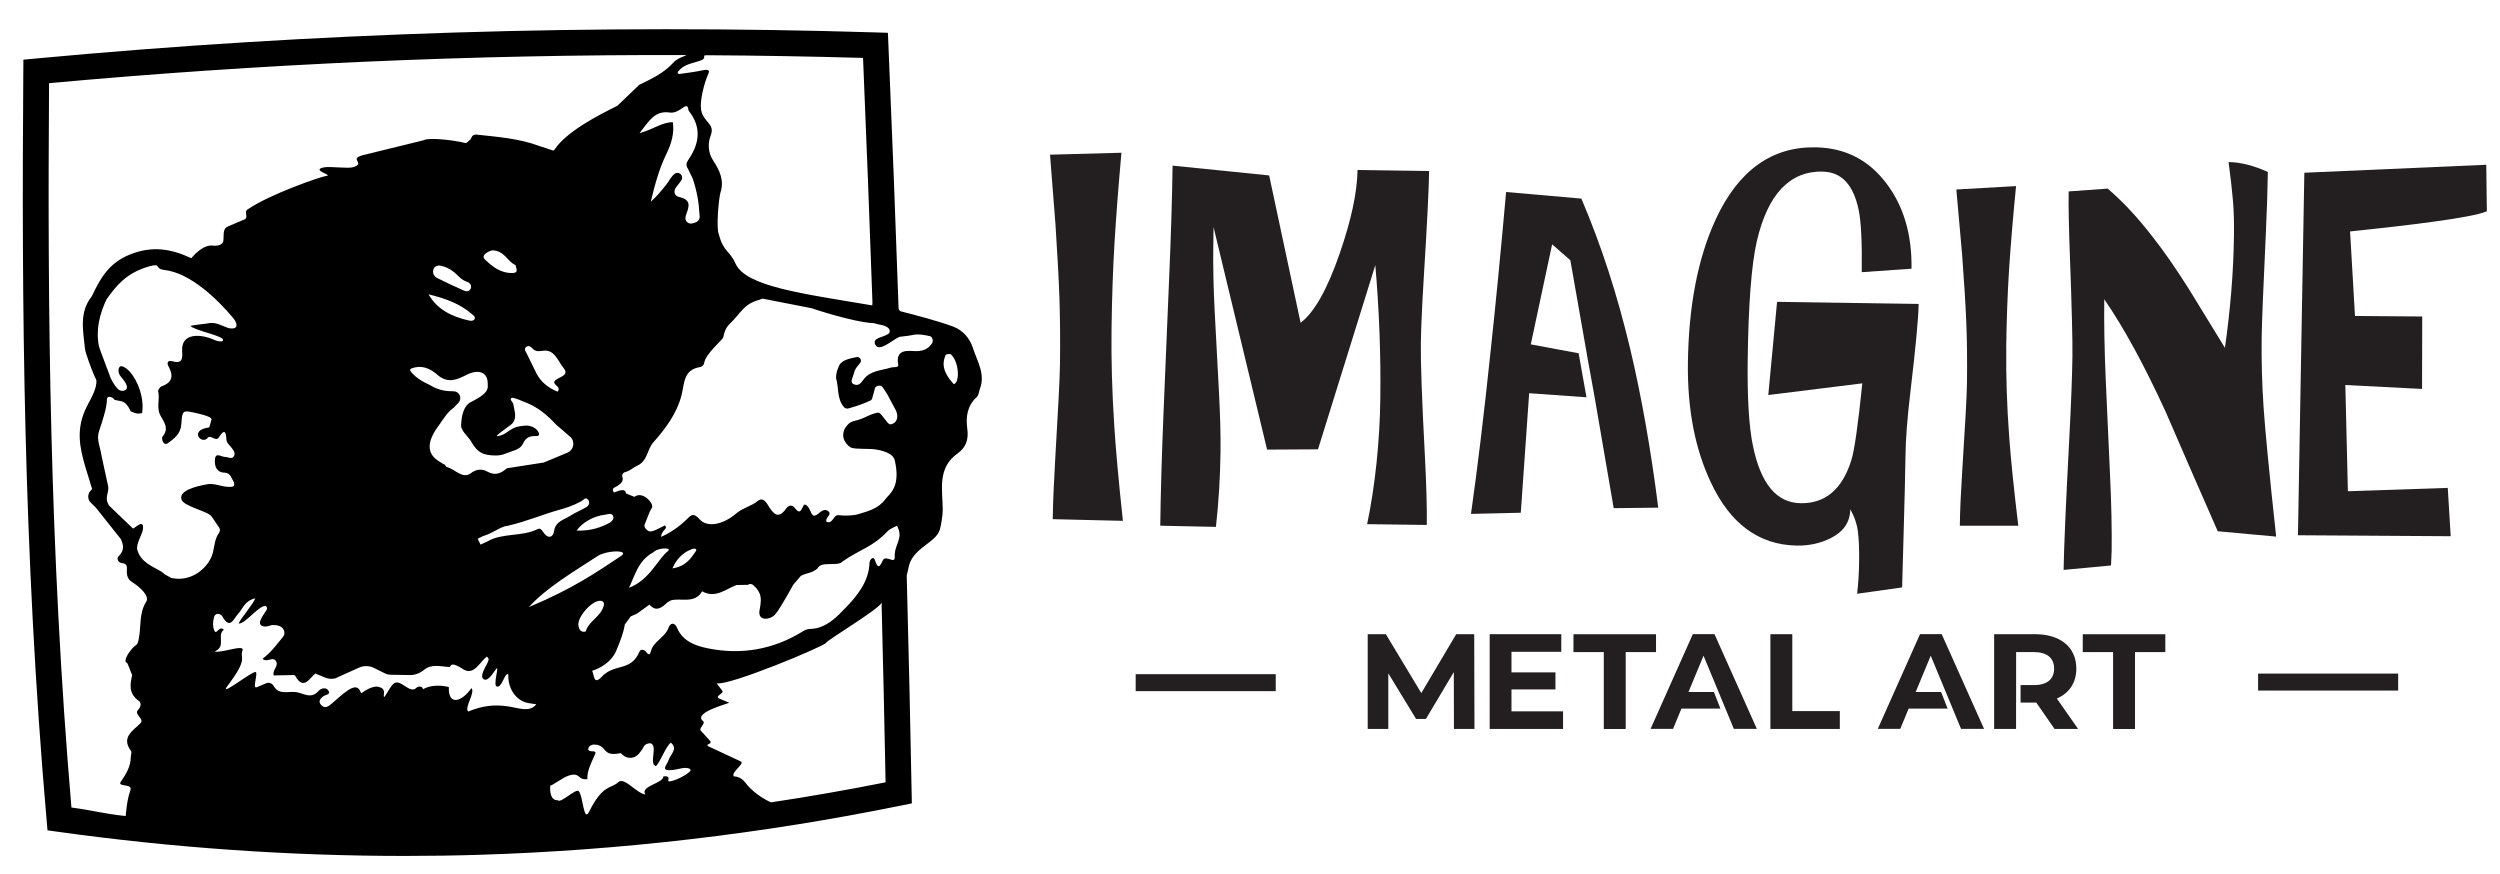 <svg viewBox="0 0 595.28 208.12" xmlns="http://www.w3.org/2000/svg" id="Layer_1"><defs><style>.cls-1,.cls-2{stroke-width:0px;}.cls-2{fill:#231f20;}</style></defs><path d="M231.64,82.79c-.74-2.27-2.39-4.15-4.62-5-3.33-1.26-8.94-2.75-12.7-3.7l-.35-.5c-.72-20.74-1.53-41.74-2.43-62.92l-.12-2.86-2.86-.09c-66.71-2.05-134.07.05-200.22,6.23l-2.77.26-.02,2.78c-.41,54.96-.02,114.59,5.55,178.28l.21,2.44,2.43.34c27.46,3.83,55.18,5.76,82.64,5.76,6.03,0,12.06-.09,18.06-.28,33.32-1.04,67.03-4.98,100.17-11.73l2.51-.51-.05-2.56c-.32-16.95-.71-34.2-1.17-51.68l.36-1.52c.68-5.13,6.68-6.1,7.57-9.57.22-.84.66-3.21.65-4.66-.06-4.68-1.32-9.88,3.49-13.3,2.11-1.5,2.69-3.4,2.35-5.94-.38-2.72-.03-5.42,2.19-7.45.59-.54.54-1.29.79-1.94,1.39-3.62-.59-6.56-1.67-9.89ZM167.65,13.26l.5-.11c12.46.07,24.92.29,37.35.64.82,19.59,1.57,39.02,2.24,58.23l-.05.7c-16.73-2.83-29.94-4.47-32.51-9.86-1.43-3.28-2.86-2.73-4-7.01-.71-1.48-.03-8.77.39-10.08.92-2.87-.26-5.28-1.77-7.57-1.16-1.77-1.34-3.98-.57-5.95,1.11-2.82-1.75-3.04-2.29-6.12-.35-1.95.67-6.28,1.77-8.67.49-1.08-.8-.86-1.67-.67-1.59.34-3.22.53-5.27.83-.31.05-.53-.32-.33-.57,1.45-1.78,3.27-1.91,4.85-2.47.66-.23,1.61-.36,1.36-1.34ZM161.83,46.95c-1.47-.33-1.58-1.61-.53-2.77.42-.46.66-.86.93-1.26.67-1-.5-2.24-1.5-1.58-.92.6-1.35,1.73-2.17,2.74-1.11,1.36-2.19,2.73-3.6,3.95.94-3.94,1.97-7.8,3.74-11.43,1.15-2.36,1.9-4.83,1.51-7.51-2.6.01-4.69,1.75-7.93,2.61,2.27-2.85,3.59-5.44,7.21-4.9,1.16.17,2.27-.54,3.26-1.24,1.04-.74,1.09.09,1.22.79,3.06,3.83,2.65,7.68.05,11.52-.49.73-.85,1.43-.24,2.25l1.17,2.43c1.04,3.09,1.48,5.83,1.59,8.35.17.9.06,1.66-.9,2.05-.67.27-1.38.5-2-.05-.63-.56-.46-1.27-.2-1.97.66-1.79,1.15-3.36-1.6-3.98ZM34.84,143.23c-1.76,2.75-1.2,5.72-1.78,8.8-.37,1.96-.53,1.14-1.8,2.64-.73.86-2,2.91-1.03,3.15.16.04,1.12,2.77,1.25,2.91-.47,2.12-.98,4.29,1.54,6.14.8.59.45,1.54-.18,2.2-.99,1.05,1.61,2.08.62,3.12-1.69,1.76-4.74,3.31-2.26,6.63.23.3-.06.97-.06,1.47,0,2.31-1.23,4.15-2.46,5.99-.13.19-.05.45.16.52,1.08.41,2.73.09,2.15,1.58-.78,1.99-1.06,5.93-1.06,5.93-5.61-.6-7.31-1.27-12.92-2.03-5.25-61.45-5.7-119.15-5.33-172.47,50.16-4.6,101.01-6.84,151.72-6.7l-.18.14c-1.11.4-2.16.87-2.87,1.65-2.34,2.56-5.12,3.81-8.16,5.32l-5.19,4.97c-4.54,2.25-12.13,6.12-15.01,10.5-.08.12-.23.18-.37.13-.67-.21-2.58-.83-3.23-1.07-4.81-1.78-9.88-2.15-14.91-2.7-.65-.07-1.13.29-1.32.94-.02.06-.05.12-.1.17l-.92.81c-.08.07-.2.1-.31.08-4.02-.94-9.12-1.24-9.86-.68l-14.49,3.56c-3.65.94.71,1.86-2.31,2.86-1.33.44-5.56-.25-7.06.07-3.22.68,2.32,1.82.62,2.02-1.27.15-13.49,4.34-18.83,8.03-.81.56.23,1.73-.53,2.27l-4.08,1.73c-.47.2-.83.6-.94,1.1-.11.52-.1,1.16-.14,2.16-.05,1.24-1.54,1.43-2.49,1.31-2.58-.34-5.15,3-5.15,3-4.75-2.19-9.2-3.05-14.62-.88-4.93,1.98-6.98,5.53-8.93,9.64l-.15.31c-3.01,3.75-2.1,8-1.67,12.17.05.51.16,1.02.32,1.51.83,2.55,1.64,4.67,2.45,6.34.08,2.06-1.28,4.25-2.25,6.14-2.78,5.41-1.72,9.98-.33,14.68l1.55,5.06c-.11.13-.22.25-.35.38-.78.81-.76,2.11.05,2.89l1.16,1.12,5.99,7.54c.75,1.63.75,2.8-.58,4.12-.48.48-.1,1.48.85,1.58,1.18.12,1.22.79,1.15,1.73-.08,1.07.2,2.14,1.17,2.74,2.13,1.32,4.25,3.45,3.46,4.69ZM125.95,144.54c3.92-4.41,10.68-8.46,16.49-12.22.18-.12.47-.25.81-.38,2.43-.94,6.05-.83,4.91.22-.1.09-.21.18-.35.27-5.74,3.8-11.23,7.66-21.85,12.11ZM143.77,144.18c-.65,2.67-3.63,3.68-4.31,6.2-1.24.26-1.52-.52-1.71-1.27-.5-1.98,3.12-6.16,5.21-6.06.75.03.95.58.82,1.13ZM108.12,93.19l-.46-.04s-.02,0-.03,0c-1.91.03-3.62-.47-5.17-1.41-.01,0-.02-.01-.03-.02-2.1-.94-3.72-2.04-4.69-3.35-.16-.21-.07-.51.17-.61,2.25-.89,4.36-.28,6.57,1.76.01.01.02.02.04.03,2.43,1.79,4.41.78,6.7-.35,2.73-1.35,5.03-.62,4.91,2.35,0,.02,0,.04,0,.06.32,1.97-2.17,3.11-3.77,4.01-2.55,1.02-2.51,5.17-2.54,5.31-.33,1.5,1.72,3.06,2.31,4.11,1.56,2.78,2.83,3.32,5.69,3.42.95.03,1.9-.15,2.77-.53,1.44-.62,3.2-.79,3.91-2.25.81-1.69,1.75-1.88,3.26-1.84.51.01.75-.35.53-.81-.51-1.11-1.78-1.65-2.85-1.7-.16,0-1.18.07-1.75.17-2.48.45-2.91,2.03-5.26,2.36-.83.12,2.1-1.83,3.35-2.84.8-.64,1.06-1.8.76-3.15-.23-1.04-.2-1.82-.82-2.49-.26-.28-.01-.73.36-.66,1.07.21,2.16.73,2.3.8.01,0,.02,0,.03.01,3.69,1.3,5.86,3.32,7.98,5.55,0,0,.02.02.03.03l3.46,2.99s.03.03.04.04c1.06,1.16.65,3.03-.8,3.64l-5.58,2.33s-.06.02-.09.03l-8.64,1.34c-.07.01-.14.04-.19.09-1.38,1.17-2.71,1.76-4.64.7-1.08-.6-2.41-.7-3.92.43-1.92,1.44-3.71-1.01-5.64-1.48-.25-.06-.38-.57-.64-.65-.44-.14-.84-.52-1.18-.69-3.27-1.95-2.85-4.98-.01-8.72,1.31-1.9,1.93-2.95,3.45-4.08.02-.01.04-.03.05-.05l1.08-1.15c.92-.99.29-2.6-1.05-2.7ZM112.29,74.73c.37.32.99.66.71,1.23-.21.43-.75.49-1.23.38-4.37-.93-7.79-2.82-9.73-6.26,3.9.95,7.49,2.24,10.25,4.65ZM103.18,64.21c.12-.5.48-.88,1.33-1.01,1.33.18,2.64.8,3.62,1.61.99.81,1.64,1.83,3.1,2.3.79.26,1.2,1.08.77,1.75-.57.89-1.47.36-2.17.05-1.9-.86-3.79-1.73-5.64-2.66-.89-.45-1.21-1.2-1.01-2.04ZM117.29,59.6c2.94.16,3.52,2.7,5.46,3.52.26,1.01.7,1.85-.66,1.89-2.99.08-4.92-1.64-6.58-3.18-1.32-1.23,1.42-2.24,1.79-2.22ZM132.76,93.27c-2.1-.89-3.93-2.19-5.03-4.37-.79-1.56-1.52-3.16-2.31-4.72-.27-.54-.78-1.09-.07-1.61.51-.37,1-.05,1.36.33.76.8,1.4.8,2.6.62,2.75-.41,3.54,2.49,4.89,4.12,1.35,1.63-.67,2.02-1.74,2.74-1.65,1.12,1.52,1.58.29,2.89ZM115.06,127.64c2.35-.69,4.32-2.39,5.84-2.44,4.67-1.11,8.37-2.71,12-3.73,2-.56,3.25-.94,5.5-2.1.59-.31.99-1.14,1.61-.4.49.57.28,1.38-.35,1.76-1.24.75-2.62,1.27-3.83,2.06-1.51.98-3.57,1.3-3.91,3.72-.19,1.34-1.29,1.89-2.35.49-.42-.55-.83-1.38-1.5-1.04-3.82,1.93-8.38.82-12.07,3l-1.58.72-.68-1.4,1.31-.64ZM145.01,124.56c-2.11,1.07-4.28,1.88-7.71,1.78,1.34-1.97,4.18-3.5,6.75-3.78.74-.08,1.69-.6,1.99.47.17.6-.38,1.2-1.03,1.53ZM40.75,137.61l.03.03s-.04-.03-.07-.05c-.51-.29-1.03-.58-1.54-.88-.02-.01-.04-.02-.05-.04-.2-.17-.39-.33-.59-.5-.02-.01-.03-.03-.05-.04-2.29-1.32-4.92-2.26-5.78-5.17h0c-.41-1.24,1.18-3.81,1.32-4.82.42-3.04-2.2,0-2.39-.32l-5.66-5.44c-.1-.18-.2-.36-.29-.54-.26-.55-.31-1.18-.19-1.78l.26-1.31c.07-.33.06-.67,0-.99l-1.56-7.16c-.29-2.13-1.29-3.92-.6-5.97.69-2.03,1.88-5.57,1.87-7.52,0-.95,1.21-.72,1.79.04.02.02.04.05.06.08l1.61.31c.93.24,1.63,1.13,2.21,2.41,1.58.69,1.58.55,2.63.43,0,0,.06.04.06.04.59-3.49-.92-7.75-2.98-9.98-.44-.48-.91-.85-1.4-1.08-.5-.24-.87-.27-1.11.26-.26.58-.08,1.41.3,1.86,1.3,1.56,2.16,2.84,1.19,3.41-.57.33-1.29.18-1.76-.28-.95-.92-1.88-2.73-2.08-3.58l-2.09-5.57c-.08-.34-.25-.65-.32-.99-.83-3.89.17-7.75,1.8-11.21l.18-.24c1.98-2.71,4.34-6.01,9.99-7.6,3.02-.85,1.11.58,3.59.86,6.27.71,12.74,7.1,16.33,11.37.35.42.64.89.81,1.42.2.91-.34,1.28-1.62,1.1-1.62-.38-3.13-1.67-5.21-1.16-.29.07-4.29.46-4.06.65,1.32,1.07,6.39,2.01,7.6,3,.25.21.11.62-.22.63-.74.03-1.31-.17-1.88-.42-3.53-1.52-7.59-1.38-7.52,2.42.02,1.4.49,3.54-2.27,2.74-1.28-.37-1.35.5-1,1.13,1.24,2.26,1.04,3.88-1.61,4.83-.39.14-.9.88-.82,1.22.46,1.87-.48,3.78.53,5.71.75,1.43,2.21,3.07.52,5.02-.35.4.15,2.38,1.29,1.56,1.39-.99,3.01-2.22,3.15-4.32.2-2.88.26-3.49,2.15-3.12.84.17,5.28,1.01,5.06,1.83l-.46,1.68c-.02.09-.07.19-.16.21-4.85.67-1.7,4.24-.28,2.47.7-.88,1.92,1.06,2.65-.11,1.31-2.07,1.7-1.41,1.8.51.04.81.68,1.25,1.11,1.82.51.66,1.18,1.39.64,2.22-.49.75-1.33.1-2.01.12-.88.02-2.3-1.21-2.46.5-.11,1.14.02,2.84,1.81,3.19.17.03.35.05.53.05.63,0,1.19.38,1.47.94.23.7.96,1.28.71,2.13-.04.12-.14.21-.27.23-2.07.44-4.02-.91-6.12-.54-2.55.45-7.17,1.56-5.99,3.85.69,1.34,5.57,2.51,6.73,3.5.17.15.33.32.46.51l1.66,2.45c.26.38.24.88-.03,1.25-1.02,1.41-1.06,3.1-1.46,4.72-.79,3.17-4.74,7.16-9.89,6.03ZM120.96,168.2c-3.31-.5-6.12-.16-9.48,1.23-.99-.96,1.78-4.56.77-5.58-2.17,3.15-5.54,4.42-5.38-.25,0,0-3.42-1.03-6.16.52-.08-.85-1.2-.73-1.59-.32-1.53,1.58-3.84-2.38-5.4-1.01-1.26,1.1-2.62,4.81-2.3,2.32.14-1.05-.53-1.38-1.36-1.58-1.04-.26-2.81.63-3.86,1.43-.12.09-.28.03-.33-.13-.99-3.09-4.49.74-7.15,2.94-.75.62-1.45.86-2.16.19-.86-.82-.43-1.54.43-2.17.55-.4,2.01-.42,1.08-1.51-.62-.73-1.76-.29-2.23.25-1.78,2.04-3.55.53-5.34.27-1.83-.26-4.05.75-5.29-1.39-.36-.63-1.07-1.05-1.83-.72-2.81,1.21-1.73.74-2.25.95-1.25.49.67-4-.47-3.61-1.79.62-8.57,6.04-6.49,3.29,5.17-6.82,2.81-6.42,3.57-8.42.63-1.65-5.12.72-6.62.22,2.87-1.25.39-3.77,2.18-5.19-1.15-1.08-1.71,1.32-2.23.29-.47-.94-.4-2.3-.08-3.36.31-1.03,1.56-.77,1.95-.09,1.85,3.29,2.68.54,3.72-.56,1.17-1.23,1.56-3.16,4.1-3.74-.35,1.28-3.65,5.01-3.93,6.01,1.59.13,4.95-4.56,6.51-4.17.59.64-.05,1.18-.37,1.69-.35.58-1.44,2.08-.95,2.72.74.97,2.5.14,2.7.12,3.28-.2,3.21,2.12,2.81,2.61-1.52,1.9-2.97,3.86-5.01,5.41,1.03,1.09,2.62-.84,3.29.76.47,1.12-.99,1.88-.64,3.21,1.09-.02,2.22-.06,3.34-.06.62,0,1.65-.13,1.78.13,2.01,3.76,3.58.32,4.8-.52l2.35.97c.74.3,1.57.37,2.37.19l5.66-2.56c1.13-.51,2.45-.49,3.54.05l2.6,1.29c.45.22.96.35,1.48.35l4.53.07c1.24.02,2.41-.46,3.34-1.23,1.91-1.57,4.15-.73,6.2-.69.32-1.48,2.71.31,3.33.65,2.37,1.29,3.68-1.71,5.41-3.13.75.56.36.96.21,1.41-.25.75-2.07,3.25-.95,3.98,1.1.72,2.44-1.85,3.06-2.53.69-.76-.85,3.97.04,4.26,1.34.43,1.91-3.53,2.78-2.87-.17,3.42,1.94,6.4,4.87,6.84l1.79.27c-1.57,2-4.08.9-6.77.49ZM164.15,183.82c-1,.83-2.63,1.75-4.29,2.17-1.82.46.62-1.35-1.9-1.13.04,1.68-5.64,2.29-4.29,4.32-2.16-.3-5.02-4.28-6.45-2.93-1.74,1.63-3.63.38-6.94,7.02-1.34,2.68-1.42-3.73-2.47-4.88-.67-.74-4.35,3.01-5,2.16-2.22.07-1.78-3.53-1.78-3.53.27.23,3-1.95,4.54-2.39,2.7-.77,1.89,1.17,4.3.89-.13-1.87.86-3.76,1.7-5.65.22-.49.61-1-.71-.99-1.42.02-.79-1.64.67-1.59,3.23.12,1.63,2.99,6.17,2.05.35-.07.93,1.38,2.9,1.06,1.29-.22,2.08-1.65,2.44-2.18.32-.47.35-1.09,1.74-1.26,2.07.4-.39,4.89,1.38,5.47.98-.77,2.31-4.61,3.56-5.59,1.85,1.45-.17,2.88-.53,4.18-.32,1.16-2.94,3.31,3.07,1.93,1.26-.29,2.84.07,1.87.88ZM183.61,191.06s-3.78-1.58-6.08-4.64c-1.25-1.66-2.77-1.54-2.77-1.54-.86-.98,2.81-3.13,1.59-3.59l-7.7-3.59c-.14-.05-.23-.18-.23-.33l.63-.37c.19-.11.23-.37.08-.53l-2.39-2.63c0-.84,1.3-1.62.65-2.15-2.55-2.05,6.5-4.26,6.24-4.37l-2.49-1.03c-.24-.1-.29-.43-.09-.6l.88-.73c.15-.12.17-.33.06-.48l-1.35-1.77c3.02.62,25.52-8.78,26.06-9.64.53-.85,12.38-7.87,13.25-9.56l-.02.69c.36,14.2.67,28.24.94,42.08-9.07,1.81-18.16,3.4-27.27,4.77ZM213.04,132.63c.11,1.83-2.16-.64-2.84.82-.73,1.56-1.14,2.14-1.9-.14-.34-1.01-1.24-.09-1.27.79-.14,4.43-3.06,7.9-5.62,10.56-1.97,2.05-4.69,5.02-8.42,5.09-.71.01-1.24.23-1.82.58-6.96,4.32-14.58,5.65-22.49,4.07-2.8-.56-6.07-1.57-7.44-4.86-.64-1.53-1.66-1.18-2.05-.08-.84,2.39-3.66,3.21-4.24,5.72-.21.89-.64.68-1.05.11-.5-.69-1.36-.78-1.63-.13-2.06,4.88-5.89,2.66-9.04,6.03-1.93,2.07-1.73-.55-2.23-1.46-.01.01,4.26-1.18,5.76-4.84.84-2.05,1.68-4.02,2.02-6.21.45-.6.97-1.31,1.42-1.91.49-.22.98-.43,1.47-.65.99-.72,1.98-1.43,2.97-2.15,1.59,1.82,2.95.74,4.29-.55.29-.16.57-.31.86-.48,2.5-.61,5.61.9,7.4-2.14,3.14,1.77,5.54-.49,8.17-1.5l2.73-.04c.45-.32,1.06-.23,1.4.21.48.4.93.89,1.31,1.68.57,1.18.36,2.54.06,4.14-.51,2.71,2.52,2.37,3.72,1.01,1.21-1.36,4.28-7.03,4.28-7.03l1.84-2.15c1.67-.86,2.32-.45,4.02-1.8.68-1.81,4.83-.33,5.89-1.61,4.32-3.02,7.1-3.37,10.75-7.22.56-.59,1.46-.88,2.2-1.31,1.75,3.03-.69,4.43-.51,7.43ZM149.76,139.97c1.37-2.76,2.16-6.5,5.78-8.45.1-.05.2-.18.35-.29,1.09-.76,3.75-.88,3.32-.2-.04.06-.07.13-.14.18-2.37,1.77-4.34,6.91-9.32,8.75ZM160.13,135.34c.75-1.91,2.34-3.74,4.43-4.5.06-.02.12-.08.21-.11.66-.24,1.22,0,.97.43-.02.04-.05.07-.08.11-1.02,1.54-2.35,3.6-5.54,4.07ZM222.02,81.63c-.87,1.3-1.94,1.97-3.87,1.98-1.58,0-5.08-.78-4.26,3.28.14.69-1.17.45-1.81.65-2.28.71-4.94.68-6.52,2.91-.6.84-1.19,1.53-2.27,1.04-1.07-.48-.14-1.68.11-2.85.19-.85.83-1.47,1.42-2.23.5-.64-.09-1.56-.89-1.38-1.85.41-3.76.73-4.26,2.38q-.61,1.28-.6,2.6c.7,2.39.17,4.85,1.86,6.9.29.35.77.47,1.2.31,1.75-.47,3.44-1.06,5.05-1.81.25-.1.44-.32.51-.58l.64-2.36c.16-.59,1.15-.84,1.65-.47.07-.05,1.62,2.31,1.79,2.82l1.47,2.74c.62,1.15.62,2.69-.55,3.29-.3.15-.59.22-.8.18-.72-.15-2-2.73-2.71-2.77-.79-.04-2.93.93-3.1,1.06-2.94,1.38-3.38.41-4.86,2.65-.21.22-.82,1.77-.09,3.03q.85,1.46,1.83,1.68c1.14.26,4.04.17,4.91.26.47.05,4.68.48,5.18,2.64,1.15,5.01-.16,7.13-1.73,8.7-.18.18-.34.38-.5.59-1.74,2.34-4.28,2.88-6.42,3.55-1.28.4-3.38.41-4.71.25-1.31-.16-1.32,2.19-2.86,1.59-.5-1,1.4-1.64.43-2.5-.88-.78-1.73,0-2.46.59-1.27,1.05-1.53.01-1.92-.88-.32-.73-1.22-1.89-1.61-.99-.76,1.77-1.11,1.6-2.13.34-.59-.73-1.46-.42-1.89.2-2.13,3.07-3.34.89-4.43-.82-.68-1.07-1.36-1.74-2.43-.88-1.54,1.24-3.5,1.6-5.08,2.94-3.25,2.76-6.96,3.4-8.74,1.37-1.52-1.73-2.13-.86-3.1.08-1.79,1.73-3.78,3.12-6.06,4.13.05-.71.34-1.1.64-1.48.3-.38.85-.69.28-1.25-3.35,1.7-3.66,1.86-4.67.66-.21-.25-.26-.59-.15-.89.4-1.01.8-2.02,1.2-3.03.11-.28.44-.75.56-1.02.43-.93-2.21-4.04-4.22-2.52-.89-.37-1.12-.47-2.01-.84-.07-.6-.39-1-1.7-.61-.38.14-.76.27-1.14.41-.77-1.04.23-1.18.78-1.53.96-.61,1.56-1.28,1.22-2.2-.18-.49.16-1.01.67-1.13,1.1-.25,1.89-1.08,2.86-1.52,2.51-1.13,2.31-3.84,3.86-5.58,2.88-3.24,5.61-6.9,6.69-11.2.74-2.94.45-6.12,4.49-6.72.34-.05.84-.51.88-.83.3-2.38,4.44-5.58,4.58-6.28.25-1.22.58-2.27,1.58-3.22,2.52-2.37,3.2-4.65,6.91-5.64.12-.03.81-.32.94-.3l11.55,2.26s9.76,3.32,14.9,3.58c.08,0,.17.02.24.05,1.11.42,2.5.29,3.32,1.27.32.38.24.98-.18,1.25-1.37.88-3.88.9-3.06,2.56.92,1.85,4.1-1.18,5.68-1.85.08-.03.16-.05.24-.06l1.72-.2c.6-.07,1.51-.27,1.64-.29,1.25-.17,2.45.09,3.69.34.61.12.9,1.11.56,1.63ZM227.1,91.48c-2.35-2.58-2.95-4.62-1.94-6.94.09-.21,1.06-.35,1.27-.15,2.04,1.92,2.11,6.76.67,7.09Z" class="cls-1"></path><path d="M264.67,78.41c-.09,7.16.12,14.76.64,22.79.36,5.8,1.05,13.4,2.07,22.82l-16.71-.4c.05-3.76.24-8.35.56-13.77.73-12.28,1.12-19.93,1.16-22.97.08-5.78.03-11.01-.12-15.68-.16-4.67-.48-10.58-.95-17.75-.27-3.62-.7-9.16-1.3-16.62l17.01-.46c-.74,8.23-1.29,15.43-1.66,21.61-.37,6.18-.6,12.99-.7,20.43h0Z" class="cls-2"></path><path d="M279.22,39.44l22.98,2.33,7.49,35.09c3.25-2.46,6.36-7.96,9.31-16.51,2.76-7.97,4.17-14.59,4.24-19.87l17.05.25c-.05,4.05-.48,12.61-1.29,25.68-.4,6.57-.63,11.74-.68,15.5-.06,4.41.26,13.35.97,26.81.35,6.73.5,12.16.45,16.28l-14.21-.19c.94-4.46,1.68-9.29,2.23-14.49.54-5.19.85-10.32.91-15.38.14-10.34-.26-20.94-1.19-31.81l-13.65,43.86-12.12.07-12.75-52.99-.06,4.55c-.07,4.99.05,10.34.36,16.06.3,5.72.62,11.68.95,17.87.33,6.19.47,11.24.41,15.14-.08,6-.44,11.92-1.09,17.77l-13.26-.28c.1-7.66.36-16.71.79-27.16.42-10.44.86-20.88,1.31-31.32.45-10.44.73-19.53.84-27.26h0Z" class="cls-2"></path><path d="M377.88,84.49l-3.96-22.52-4.34-3.79-5.08,23.82,11.39,2.12,1.87,10.48-13.65-.97-1.99,28.46-11.86.28c1.56-11.02,3.1-23.75,4.61-38.17,1.24-11.45,2.49-24.28,3.75-38.48l17.92,1.57c4.69,10.97,8.58,22.92,11.65,35.87,2.68,11.3,4.9,23.87,6.66,37.72l-10.61.12h0l-4.51-26.26-1.86-10.25Z" class="cls-2"></path><path d="M434.07,40.85c-7.89-.17-13.14,5.36-15.75,16.59-1.27,5.54-2,14.93-2.17,28.16-.12,9.11.29,15.95,1.24,20.53,1.84,9.01,5.6,13.57,11.28,13.69,5.93.13,9.99-3.29,12.16-10.26.72-2.23,1.59-8.32,2.61-18.28l-22.39,2.78,2.09-22.19,33.71.5c-.04,3.33-.71,10.4-1.99,21.22-.71,5.99-1.09,10.93-1.14,14.84-.05,3.69-.19,9.72-.43,18.11-.24,8.38-.36,12.83-.37,13.33l-10.72,1.51c.28-2.31.45-4.91.48-7.8.04-2.82-.06-5.15-.29-7-.23-1.85-.84-3.62-1.82-5.3-.04,3.04-1.59,5.32-4.64,6.85-2.48,1.25-5.2,1.84-8.17,1.78-8.96-.19-15.75-5.18-20.35-14.97-3.81-8.03-5.64-17.55-5.5-28.54.18-13.59,2.38-24.97,6.61-34.14,5.4-11.67,13.36-17.4,23.91-17.18,7.01.15,12.62,3.05,16.84,8.71,4.03,5.37,6,12.1,5.89,20.19l-11.85.83c.09-7.16-.16-12.11-.75-14.87-1.25-5.96-4.08-8.98-8.5-9.07h0Z" class="cls-2"></path><path d="M477.72,83.09c-.08,6.6.15,13.61.7,21.03.39,5.35,1.11,12.37,2.16,21.06h-13.92c.04-3.45.23-7.69.55-12.69.73-11.32,1.11-18.39,1.15-21.19.07-5.33.02-10.16-.16-14.46-.17-4.31-.51-9.77-1.01-16.38-.28-3.34-.74-8.45-1.36-15.34l14.22-.81c-.75,7.59-1.3,14.23-1.67,19.93-.36,5.7-.59,11.98-.68,18.85h0Z" class="cls-2"></path><path d="M502.8,131.39l-.14,3.25-11.29,1.06c.07-4.99.52-15.54,1.37-31.64.42-8.02.66-14.41.73-19.19.05-3.76-.16-11.9-.62-24.42-.23-6.22-.33-11.18-.28-14.87l9.29-.67c3.56,3.04,7.08,6.8,10.55,11.29,2.8,3.53,5.8,7.86,9.02,12.99,2.78,4.54,5.56,9.08,8.35,13.63.63-4.4,1.13-8.82,1.5-13.26.37-4.44.59-8.9.65-13.38.04-3.11-.03-5.84-.22-8.19-.19-2.35-.54-5.49-1.06-9.41,2.9.06,6.02.85,9.35,2.37-.06,4.19-.22,9.11-.48,14.74-.62,13.15-.95,21.39-.99,24.71-.07,5.42.08,10.92.45,16.5.37,5.58,1.37,15.86,3,30.87l-13.91-1.27c-4.17-9.49-8.31-18.98-12.41-28.47-5.09-11.1-9.96-20.02-14.61-26.78-.07,5.57.04,12.02.36,19.37.31,7.35.64,14.66.99,21.93.35,7.28.48,13.55.41,18.83h0Z" class="cls-2"></path><path d="M548.7,41.13l43.31-1.9.14,11.07c-3.43,1.59-19.92,3.49-32.57,4.81l1.17,20.13,16.01.12-.04,17.25-18.27-.93.61,25.29,23.78-.8.7,11.51-36.37-.23,1.52-86.31h0Z" class="cls-2"></path><rect height="4.04" width="33.35" y="160.53" x="270.42" class="cls-2"></rect><rect height="4.04" width="33.35" y="160.39" x="537.68" class="cls-2"></rect><path d="M346.2,173.57l-.03-13.54-6.64,11.15h-2.35l-6.61-10.86v13.25h-4.9v-22.56h4.32l8.44,14.02,8.31-14.02h4.29l.06,22.56h-4.9Z" class="cls-2"></path><path d="M372.18,169.38v4.19h-17.47v-22.56h17.05v4.19h-11.86v4.9h10.47v4.06h-10.47v5.22h12.28Z" class="cls-2"></path><path d="M381.88,155.27h-7.22v-4.25h19.66v4.25h-7.22v18.31h-5.22v-18.31Z" class="cls-2"></path><path d="M409.21,164.77l-3.58-8.64-3.58,8.64h6.05l1.55,3.96h-9.28l-2,4.83h-5.35l10.06-22.56h5.16l10.09,22.56h-5.48l-2-4.83-1.64-3.96Z" class="cls-2"></path><path d="M421.55,151.01h5.22v18.31h11.31v4.25h-16.53v-22.56Z" class="cls-2"></path><path d="M480.05,167.29v6.28h-5.22v-22.56h9.77c6.03,0,9.8,3.13,9.8,8.19,0,3.38-1.71,5.87-4.64,7.12l5.06,7.25h-5.61l-4.35-6.28h-3.74s0-4.16,0-4.16h3.19c3.19,0,4.8-1.48,4.8-3.93s-1.61-3.93-4.8-3.93h-4.25v12.02Z" class="cls-2"></path><path d="M503.15,155.27h-7.22v-4.25h19.66v4.25h-7.22v18.31h-5.22v-18.31Z" class="cls-2"></path><path d="M463.31,164.77l-3.58-8.64-3.58,8.64h6.05l1.55,3.96h-9.28l-2,4.83h-5.35l10.06-22.56h5.16l10.09,22.56h-5.48l-2-4.83-1.64-3.96Z" class="cls-2"></path></svg>
